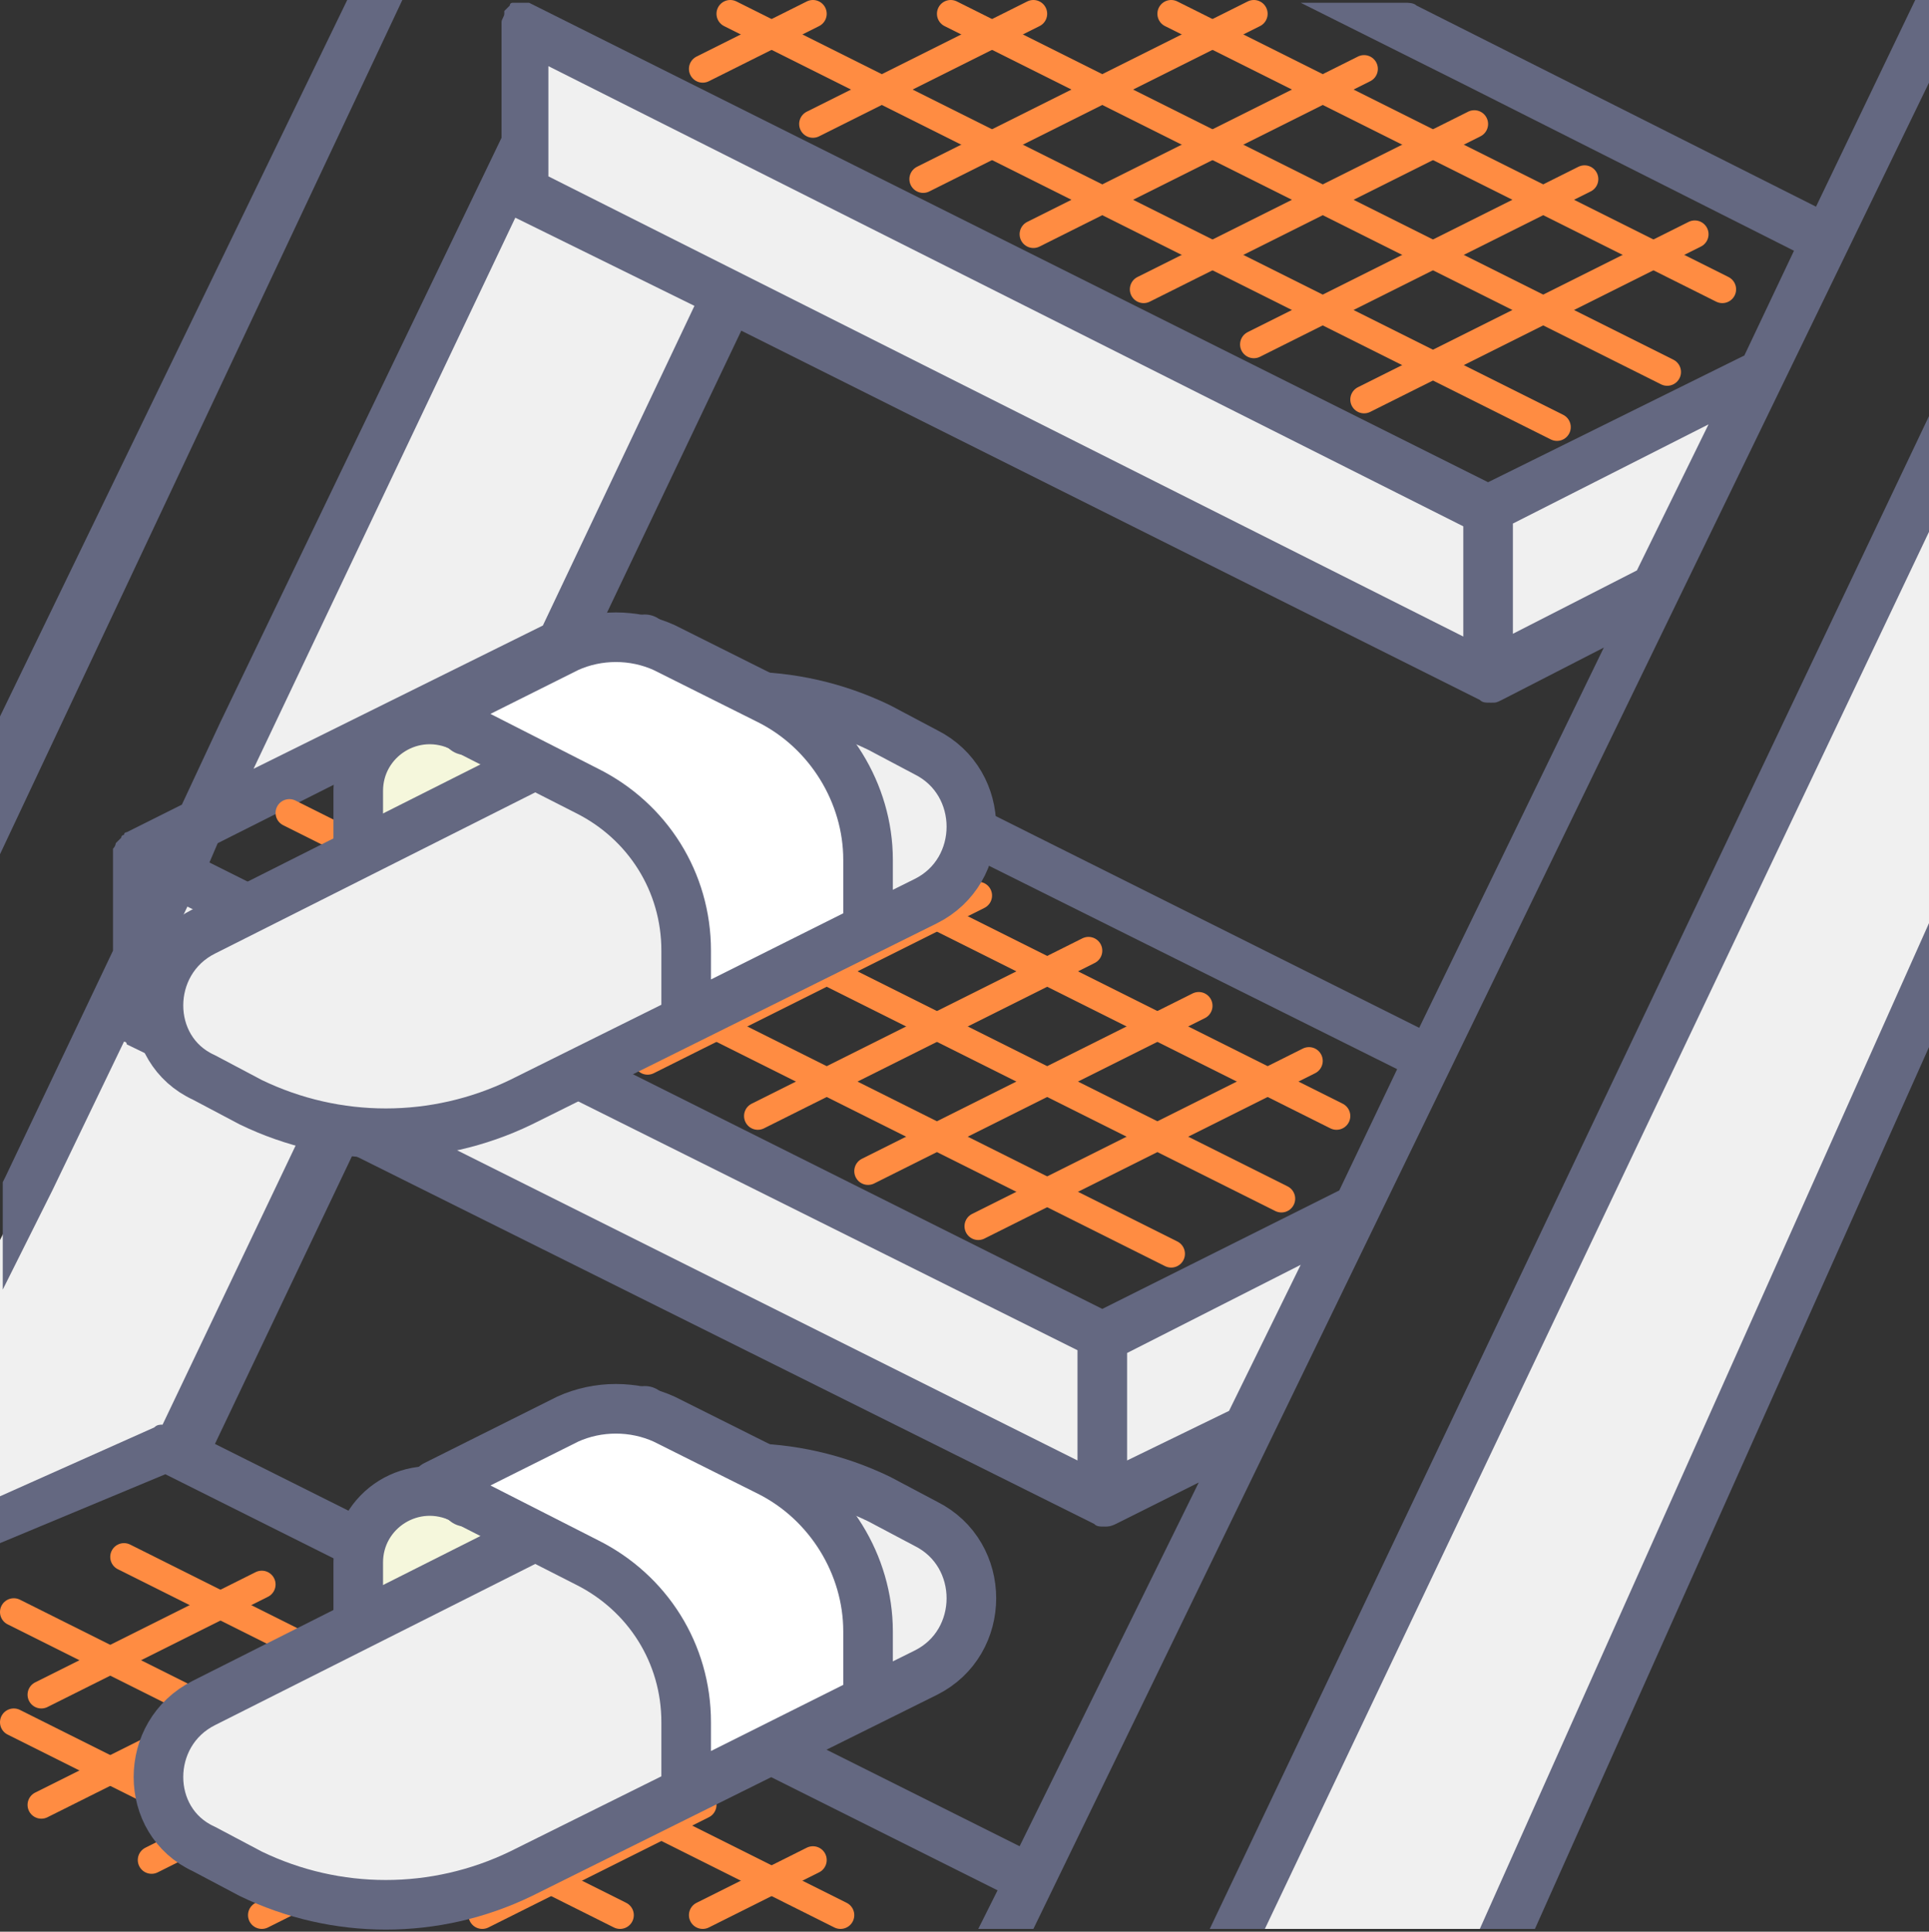 <?xml version="1.0" encoding="utf-8"?>
<!-- Generator: Adobe Illustrator 22.0.1, SVG Export Plug-In . SVG Version: 6.00 Build 0)  -->
<svg version="1.1" id="icon_x5F_25" xmlns="http://www.w3.org/2000/svg" xmlns:xlink="http://www.w3.org/1999/xlink" x="0px"
	 y="0px" viewBox="0 0 70 70.1" style="enable-background:new 0 0 70 70.1;" xml:space="preserve">
<rect x="0" y="0" width="70" height="70.1" fill="#333333" stroke="none"/>
<style type="text/css">
	.st0{fill:#F0F0F0;}
	.st1{fill:#646881;}
	.st2{fill:none;stroke:#FF8C42;stroke-linecap:round;stroke-linejoin:round;stroke-miterlimit:10;}
	.st3{fill:#F5F7DC;stroke:#646881;stroke-width:1.8;stroke-linecap:round;stroke-linejoin:round;stroke-miterlimit:10;}
	.st4{fill:#F0F0F0;stroke:#646881;stroke-width:1.8;stroke-linecap:round;stroke-linejoin:round;stroke-miterlimit:10;}
	.st5{fill:#FFFFFF;stroke:#646881;stroke-width:1.8;stroke-linecap:round;stroke-linejoin:round;stroke-miterlimit:10;}
</style>
<polygon class="st0" points="4,37 0,45 0,55 6.8,51.9 12,41 "/>
<polygon class="st0" points="19,6 8,29 20,23 26,11 "/>
<polygon class="st0" points="40,54.5 40,48.5 49,44 45,52 "/>
<polygon class="st0" points="40,48.5 5,31 5,37 40,54.5 "/>
<polygon class="st0" points="54,24.5 54,18.5 63,14 60,21 "/>
<polyline class="st0" points="19,1 19,7 54,24.5 54,18.5 19,1 "/>
<polygon class="st0" points="45,70 70,17 70,36 55,70 "/>
<path class="st1" d="M69.5,0l-3.6,7.5L51.4,0.2c-0.1-0.1-0.3-0.1-0.4-0.1h-3.8L53,3l0,0l12.1,6.1l-1.8,3.8L54,17.5L31,6l0,0
	L19.4,0.2c0,0,0,0,0,0l-0.2-0.1H19c0,0,0,0,0,0c-0.1,0-0.2,0-0.3,0c0,0,0,0-0.1,0c0,0-0.1,0-0.1,0.1c0,0,0,0,0,0c0,0,0,0-0.1,0.1
	c0,0-0.1,0.1-0.1,0.1c0,0,0,0,0,0.1c0,0.1-0.1,0.2-0.1,0.3c0,0,0,0,0,0c0,0,0,0,0,0c0,0.1,0,0.1,0,0.2v4L8,26.2l-1.4,3l-2,1
	c0,0,0,0,0,0c0,0,0,0,0,0c0,0-0.1,0-0.1,0.1c0,0-0.1,0-0.1,0.1c0,0-0.1,0.1-0.1,0.1c0,0,0,0-0.1,0.1c0,0,0,0.1-0.1,0.2
	c0,0,0,0,0,0.1c0,0.1,0,0.2,0,0.2c0,0,0,0,0,0l0,0l0,0v3.4l-3.9,8.2c0,0,0,0,0,0l-0.1,0.2V43v3.8l1.7-3.4c0,0,0,0,0,0l0.1-0.2l0,0
	l2.6-5.4c0,0,0.1,0,0.1,0.1L11,41L5.9,51.7c-0.1,0-0.2,0-0.3,0.1L0,54.3V56l6-2.5l30.2,15.1L35.5,70h2L70,3V0H69.5z M53.1,19.1v4
	L19.9,6.4v-4L53.1,19.1z M19.7,22.7L9.2,27.9l9.5-20l6.5,3.2L19.7,22.7z M40.9,49.1l6.3-3.2l-2.6,5.3L40.9,53V49.1z M40,47.5
	L7.6,31.3l0.3-0.7L21,24l29.7,14.8l-2.1,4.4L40,47.5z M21.9,22.5l5-10.5l26.8,13.4c0,0,0,0,0,0c0.1,0.1,0.2,0.1,0.4,0.1
	s0.2,0,0.4-0.1c0,0,0,0,0,0l3.7-1.9l-6.7,13.8L21.9,22.5z M54.9,23v-4l7.1-3.6l-2.6,5.3L54.9,23z M5.9,34.8l0.9-1.9l32.3,16.1v4
	L5.9,36.4V34.8z M7.8,52.4l5-10.5l26.9,13.4c0,0,0,0,0,0c0.1,0.1,0.2,0.1,0.4,0.1c0.1,0,0.2,0,0.4-0.1c0,0,0,0,0,0l3-1.5L37,67
	L7.8,52.4z"/>
<polygon class="st1" points="55.7,70 70,38 70,33.5 53.7,70 "/>
<polygon class="st1" points="45.9,70 70,19.3 70,15.1 43.9,70 "/>
<polygon class="st1" points="12.6,0 0,26 0,31 14.6,0 "/>
<g>
	<line class="st2" x1="1.5" y1="61.5" x2="9.5" y2="57.5"/>
	<line class="st2" x1="1.5" y1="65.5" x2="13.5" y2="59.5"/>
	<line class="st2" x1="5.5" y1="67.5" x2="17.5" y2="61.5"/>
	<line class="st2" x1="9.5" y1="69.5" x2="21.5" y2="63.5"/>
	<line class="st2" x1="17.5" y1="69.5" x2="25.5" y2="65.5"/>
	<line class="st2" x1="25.5" y1="69.5" x2="29.5" y2="67.5"/>
	<line class="st2" x1="0.5" y1="62.5" x2="14.5" y2="69.5"/>
	<line class="st2" x1="0.5" y1="58.5" x2="22.5" y2="69.5"/>
	<line class="st2" x1="4.5" y1="56.5" x2="30.5" y2="69.5"/>
</g>
<g>
	<path class="st3" d="M13,59v-2.3c0-1.9,2-3.2,3.8-2.3l0.1,0.1l6.5-3.3v2.6L13,59z"/>
	<path class="st4" d="M7.4,61.8l14.7-7.4c3.1-1.5,6.7-1.5,9.8,0l1.7,0.9c2.2,1.1,2.2,4.3,0,5.4L18.9,68c-3.1,1.5-6.7,1.5-9.8,0
		l-1.7-0.9C5.2,66.1,5.2,62.9,7.4,61.8z"/>
	<path class="st5" d="M24.9,65v-2.5c0-2.5-1.4-4.7-3.6-5.8l-5.5-2.8l4.8-2.4c1.1-0.5,2.4-0.5,3.5,0l3.8,1.9c2.2,1.1,3.6,3.4,3.6,5.8
		v2.5L24.9,65z"/>
</g>
<g>
	<line class="st2" x1="11.5" y1="32.5" x2="23.5" y2="26.5"/>
	<line class="st2" x1="15.5" y1="34.5" x2="27.5" y2="28.5"/>
	<line class="st2" x1="19.5" y1="36.5" x2="31.5" y2="30.5"/>
	<line class="st2" x1="23.5" y1="38.5" x2="35.5" y2="32.5"/>
	<line class="st2" x1="27.5" y1="40.5" x2="39.5" y2="34.5"/>
	<line class="st2" x1="31.5" y1="42.5" x2="43.5" y2="36.5"/>
	<line class="st2" x1="35.5" y1="44.5" x2="47.5" y2="38.5"/>
	<line class="st2" x1="10.5" y1="29.5" x2="42.5" y2="45.5"/>
	<line class="st2" x1="14.5" y1="27.5" x2="46.5" y2="43.5"/>
	<line class="st2" x1="18.5" y1="25.5" x2="48.5" y2="40.5"/>
</g>
<g>
	<line class="st2" x1="25.5" y1="2.5" x2="29.5" y2="0.5"/>
	<line class="st2" x1="29.5" y1="4.5" x2="37.5" y2="0.5"/>
	<line class="st2" x1="33.5" y1="6.5" x2="45.5" y2="0.5"/>
	<line class="st2" x1="37.5" y1="8.5" x2="49.5" y2="2.5"/>
	<line class="st2" x1="41.5" y1="10.5" x2="53.5" y2="4.5"/>
	<line class="st2" x1="45.5" y1="12.5" x2="57.5" y2="6.5"/>
	<line class="st2" x1="49.5" y1="14.5" x2="61.5" y2="8.5"/>
	<line class="st2" x1="26.5" y1="0.5" x2="56.5" y2="15.5"/>
	<line class="st2" x1="34.5" y1="0.5" x2="60.5" y2="13.5"/>
	<line class="st2" x1="42.5" y1="0.5" x2="62.5" y2="10.5"/>
</g>
<g>
	<path class="st3" d="M13,31v-2.3c0-1.9,2-3.2,3.8-2.3l0.1,0.1l6.5-3.3v2.6L13,31z"/>
	<path class="st4" d="M7.4,33.8l14.7-7.4c3.1-1.5,6.7-1.5,9.8,0l1.7,0.9c2.2,1.1,2.2,4.3,0,5.4L18.9,40c-3.1,1.5-6.7,1.5-9.8,0
		l-1.7-0.9C5.2,38.1,5.2,34.9,7.4,33.8z"/>
	<path class="st5" d="M24.9,37v-2.5c0-2.5-1.4-4.7-3.6-5.8l-5.5-2.8l4.8-2.4c1.1-0.5,2.4-0.5,3.5,0l3.8,1.9c2.2,1.1,3.6,3.4,3.6,5.8
		v2.5L24.9,37z"/>
</g>
</svg>

